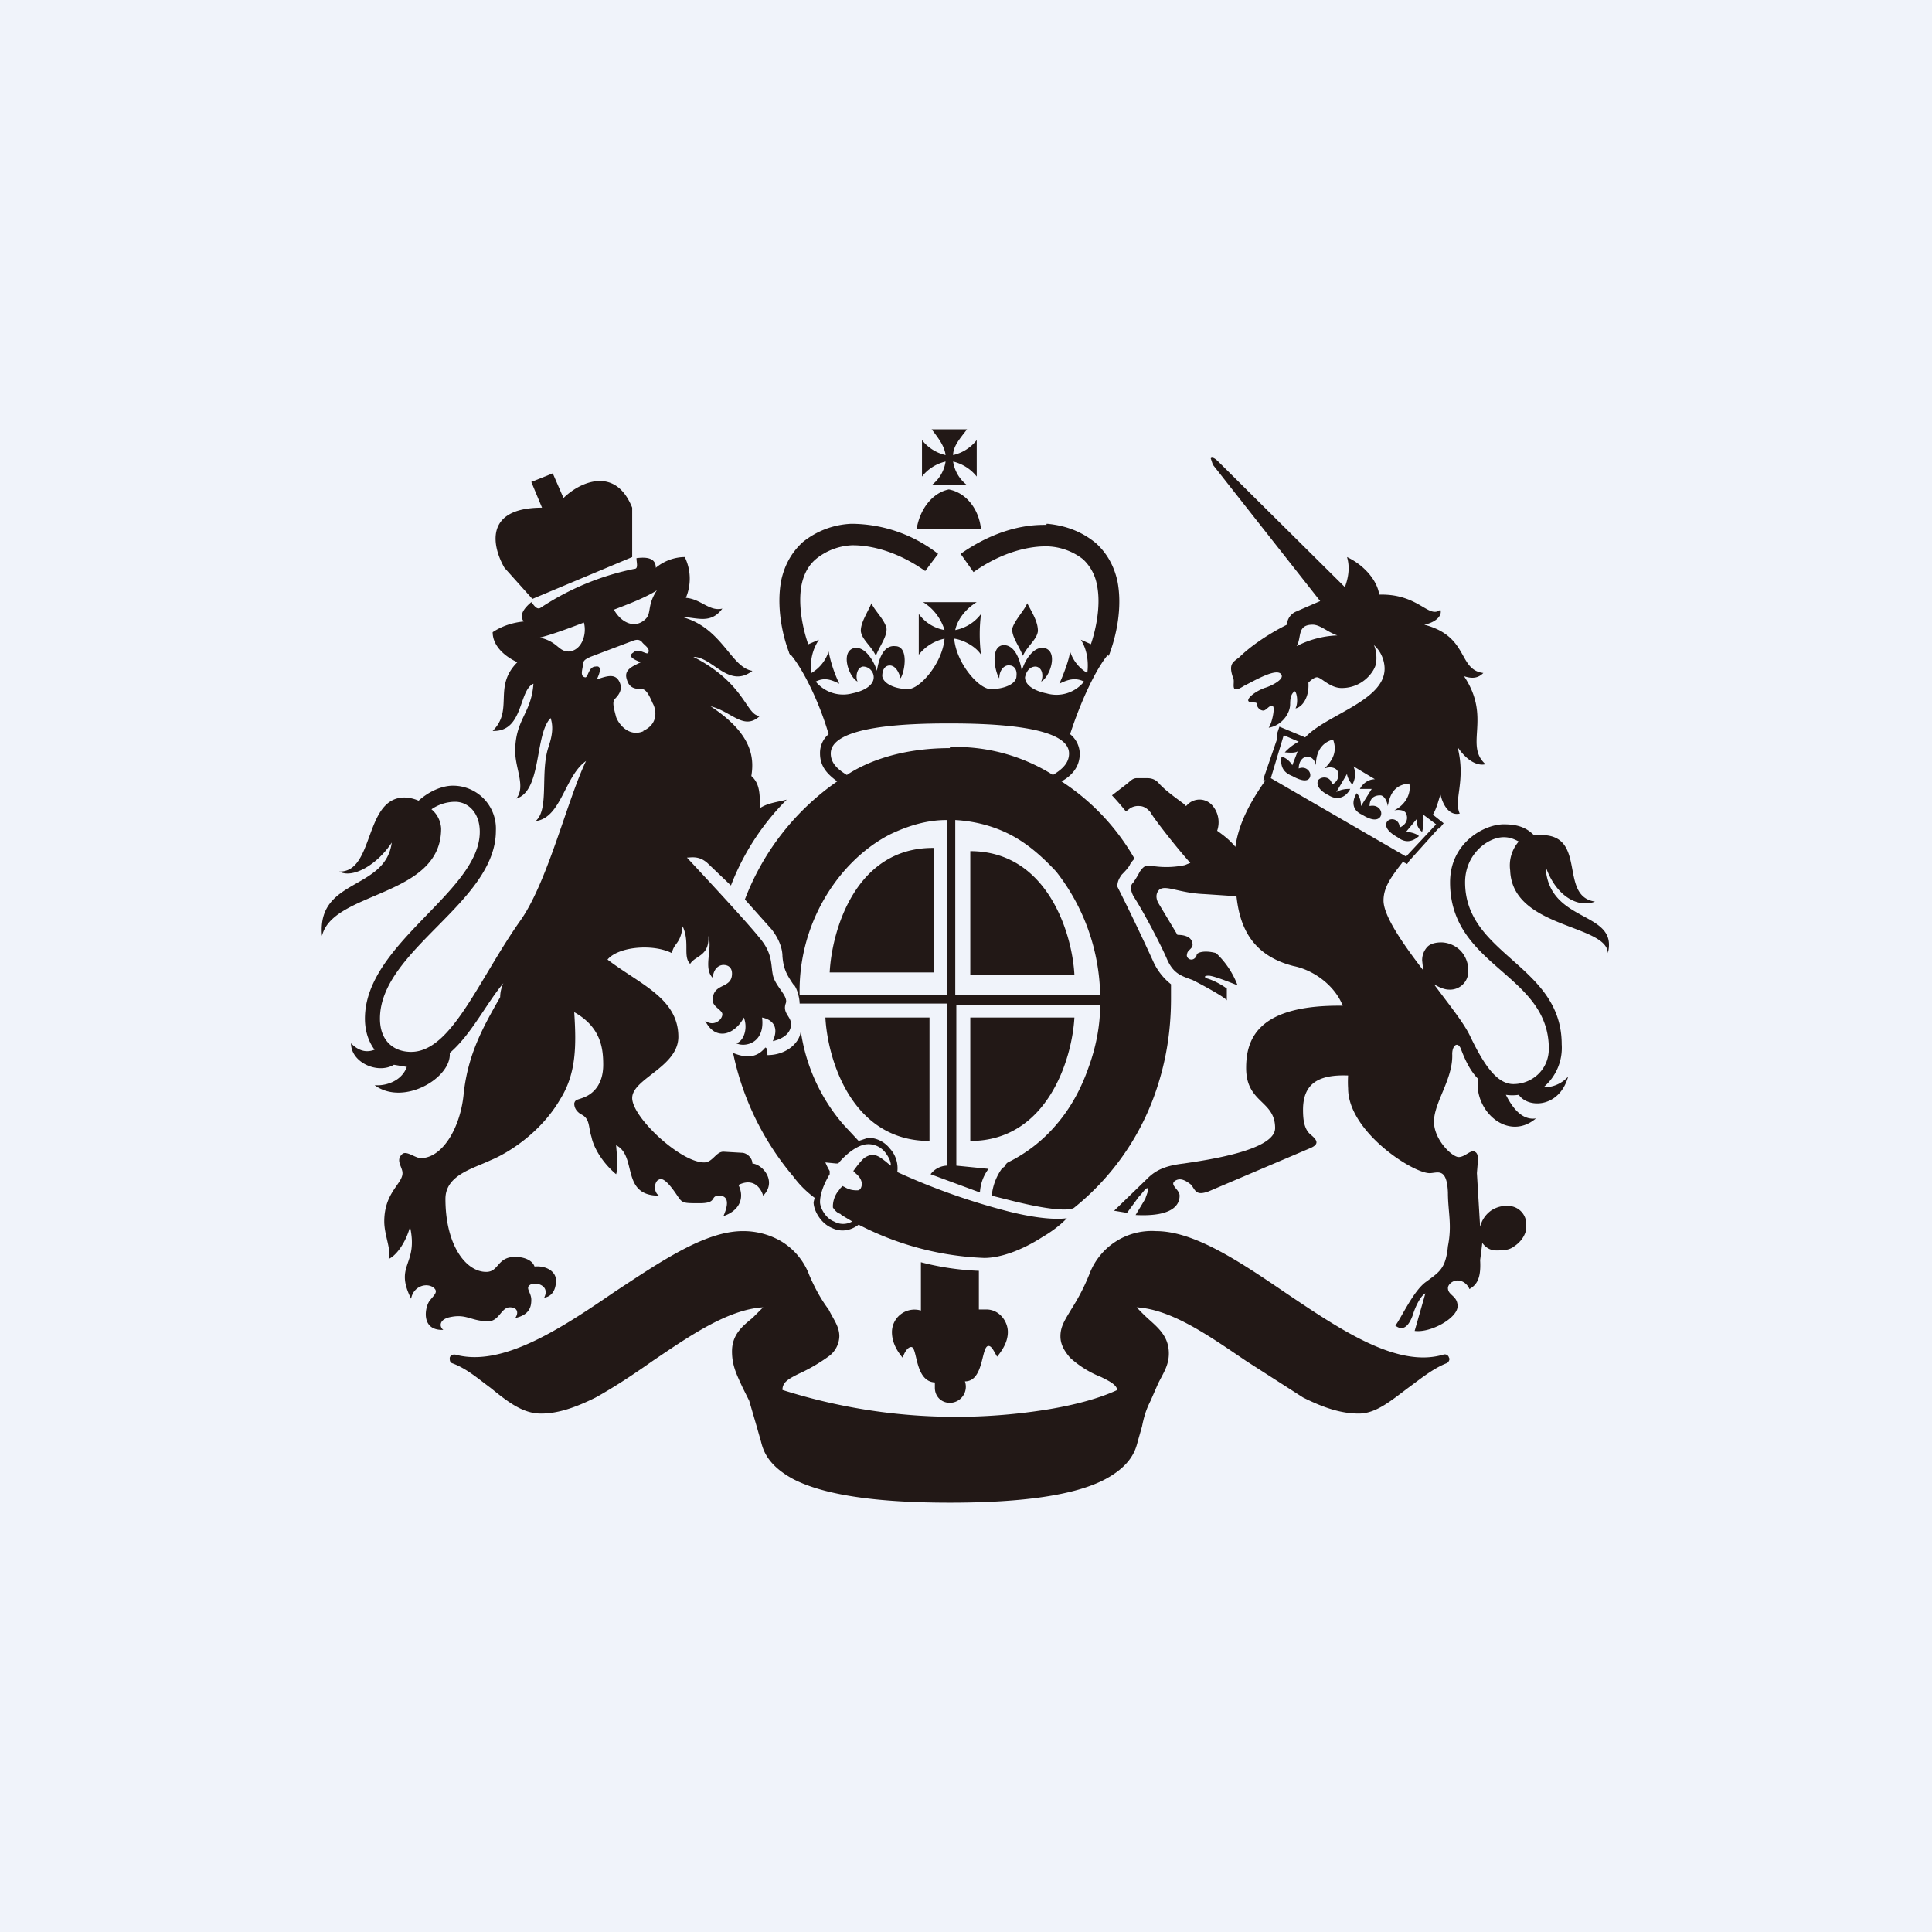 <!-- by TradingView --><svg width="18" height="18" viewBox="0 0 18 18" xmlns="http://www.w3.org/2000/svg"><path fill="#F0F3FA" d="M0 0h18v18H0z"/><path d="M8.12 5.62c-.05.11-.1.18-.1.26.01.08.1.14.14.23.04-.1.1-.17.1-.25-.01-.08-.12-.18-.14-.24ZM9.57 5.62c.06.11.1.18.1.26-.01.08-.1.14-.14.23-.04-.1-.1-.17-.1-.25.02-.08.12-.18.14-.24ZM8.84 4.93v-.37c-.15.03-.27.18-.3.37h.3ZM8.84 4.93h.3c-.02-.19-.14-.34-.3-.37v.37ZM9.01 4.52a.34.34 0 0 1-.13-.22.4.4 0 0 1 .22.14V4.1a.39.39 0 0 1-.22.14c0-.08.06-.15.13-.24h-.33c.07.09.12.16.13.24a.39.39 0 0 1-.22-.14v.34a.39.39 0 0 1 .22-.14.34.34 0 0 1-.13.22H9ZM9.37 11.28a6.2 6.2 0 0 1-1.01-.36.27.27 0 0 0-.07-.22.26.26 0 0 0-.2-.1l-.09.03-.14-.15a1.7 1.7 0 0 1-.4-.88c0 .1-.12.23-.31.23 0-.02 0-.07-.02-.07-.05.06-.13.12-.3.05a2.6 2.6 0 0 0 .56 1.15c.06.08.12.14.2.2l-.01.04c0 .08.07.2.17.24.08.04.17.03.25-.03a2.77 2.77 0 0 0 1.17.31c.15 0 .35-.07.55-.2.07-.04.15-.1.2-.15l.02-.02c-.15.02-.38-.02-.57-.07Zm-1.12-.46-.04-.03c-.06-.04-.1-.04-.16 0a.63.63 0 0 0-.07.08l-.03.04.02.02c.06.05.07.1.05.14 0 0-.01.02-.03.02-.03 0-.07 0-.12-.03l-.02-.01-.02.02a.53.53 0 0 1-.03.04.24.24 0 0 0-.04.12v.02c.02.03.04.05.07.06l.01.01.1.06a.17.17 0 0 1-.17 0c-.08-.03-.13-.13-.13-.18 0-.07.03-.16.09-.26v-.03a.6.6 0 0 1-.04-.08l.1.01h.02c.03-.04.16-.18.28-.18a.2.2 0 0 1 .16.08c.03.04.05.08.05.12a1.06 1.06 0 0 1-.05-.04ZM9.18 12.2h-.06v-.36a2.5 2.5 0 0 1-.54-.08v.45a.21.21 0 0 0-.27.2c0 .1.05.18.1.24.02-.06.05-.1.08-.1.06 0 .03.32.22.33v.05c0 .08.06.14.14.14a.15.15 0 0 0 .14-.2c.18 0 .15-.33.22-.33.03 0 .05.05.08.1.04-.05.1-.13.1-.23s-.08-.21-.2-.21Z" fill="#221816"/><path d="M13.5 12.65a.04.04 0 0 0-.05-.03c-.43.13-.96-.23-1.48-.58-.44-.3-.85-.57-1.2-.57a.62.62 0 0 0-.62.4c-.06.15-.12.25-.17.33-.06.1-.1.16-.1.25 0 .07.03.13.09.2a.94.94 0 0 0 .29.18c.08.04.14.07.15.12-.17.08-.4.14-.64.18a5.34 5.34 0 0 1-2.48-.18c0-.07.05-.1.15-.15a1.6 1.6 0 0 0 .29-.17.24.24 0 0 0 .09-.18c0-.09-.05-.15-.1-.25-.06-.08-.12-.18-.18-.32a.62.62 0 0 0-.27-.32.7.7 0 0 0-.35-.09c-.35 0-.76.28-1.2.57-.51.35-1.05.7-1.48.58-.02 0-.04 0-.05.03 0 .02 0 .04.02.05.14.05.25.15.36.23.16.13.3.24.47.24.15 0 .31-.05.51-.15.18-.1.36-.22.53-.34.34-.23.7-.48 1.03-.5l-.1.1c-.1.08-.19.16-.19.31 0 .13.04.21.1.34l.06.12.07.24.04.14c.02.08.06.22.3.35.29.15.78.22 1.46.22.68 0 1.17-.07 1.45-.22.24-.13.28-.27.3-.35l.04-.14c.02-.1.04-.16.08-.24l.07-.16c.05-.1.1-.17.1-.28 0-.16-.1-.24-.2-.33a1.91 1.91 0 0 1-.1-.1c.33.02.68.27 1.02.5l.53.34c.2.1.36.15.52.15.16 0 .3-.12.46-.24.11-.08.23-.18.36-.23.02-.01.03-.04.02-.05ZM10.91 9.17a.57.57 0 0 1-.16-.2 20.97 20.97 0 0 0-.34-.71c0-.05.02-.08.04-.11.02-.02.07-.07.08-.1a.33.33 0 0 1 .04-.05 2.1 2.1 0 0 0-.68-.72c.09-.05.17-.13.17-.26a.24.24 0 0 0-.09-.18c.09-.28.24-.62.37-.76l-.27-.12c.07.11.07.24.06.31a.36.36 0 0 1-.16-.2c-.01.08-.06.21-.1.3.08-.04.15-.06.23-.02a.33.33 0 0 1-.35.11c-.1-.02-.2-.07-.2-.15.01-.05.04-.1.1-.1.07.01.07.1.05.14.08-.04.16-.27.04-.31-.1-.03-.19.1-.22.21-.02-.12-.07-.24-.17-.24-.13.01-.08.25-.04.31 0-.08.05-.13.1-.12.02 0 .07.02.06.1 0 .07-.11.12-.24.12-.11 0-.32-.24-.34-.47.08.01.2.07.25.15a1.51 1.51 0 0 1 0-.38.39.39 0 0 1-.24.15c.02-.1.1-.2.2-.26h-.5c.1.06.17.16.2.26a.38.38 0 0 1-.24-.15v.38a.42.42 0 0 1 .24-.15c-.02.23-.23.47-.34.47-.12 0-.23-.05-.24-.12 0-.08.04-.1.07-.1.04 0 .08.04.1.12.04-.06.08-.3-.05-.3-.1-.01-.15.1-.17.23-.03-.1-.12-.24-.22-.21-.12.04-.04.27.04.31-.02-.04-.01-.13.05-.14.06 0 .1.05.1.1 0 .08-.1.13-.2.15a.33.33 0 0 1-.34-.11c.08-.04.14-.02.22.02a1.23 1.23 0 0 1-.1-.3.36.36 0 0 1-.16.2.44.44 0 0 1 .07-.31l-.28.12c.13.14.29.48.37.76a.23.23 0 0 0-.08.18c0 .13.08.2.16.26a2.36 2.36 0 0 0-.86 1.1l.25.28c.07.09.1.18.1.25.01.12.04.17.1.26.03.02.06.12.06.18h1.37v1.51a.2.2 0 0 0-.15.08l.46.17a.4.4 0 0 1 .08-.22l-.3-.03v-1.5h1.34c0 .2-.04.4-.11.59-.07.2-.17.38-.3.53a1.4 1.4 0 0 1-.45.35c-.03.02-.02.04-.05.05a.52.52 0 0 0-.1.26l.16.04c.47.12.59.09.61.07a2.38 2.38 0 0 0 .74-1.03c.11-.3.16-.6.16-.92v-.13Zm-2.09.1H7.45a1.71 1.71 0 0 1 .41-1.15c.13-.15.28-.27.44-.35.17-.08.34-.13.52-.13v1.63Zm.03-2.3c-.46 0-.78.13-.96.25-.1-.06-.15-.12-.15-.2 0-.26.73-.28 1.1-.28.38 0 1.12.02 1.12.28 0 .08-.05.14-.15.2a1.7 1.7 0 0 0-.96-.26Zm.05 2.3V7.64c.17.01.34.05.5.13.16.08.3.2.44.35a1.92 1.92 0 0 1 .41 1.15H8.9Z" fill="#221816"/><path d="M7.32 9.35c.03-.07-.1-.16-.12-.27-.02-.1 0-.2-.13-.35-.12-.15-.54-.6-.67-.74.04 0 .11-.02.19.05l.22.21a2.3 2.3 0 0 1 .52-.8c-.07.02-.18.03-.25.08 0-.13 0-.23-.08-.3.03-.18 0-.4-.38-.65.2.05.31.23.46.09-.13 0-.13-.3-.62-.55.18 0 .33.3.55.13-.2-.03-.28-.4-.65-.5.13 0 .26.07.37-.08-.12.03-.2-.09-.34-.1a.46.46 0 0 0-.01-.38c-.1 0-.2.04-.27.1 0-.1-.1-.1-.18-.09 0 .04.02.1-.02.1a2.47 2.47 0 0 0-.87.36c-.04.03-.07-.03-.09-.05-.06.05-.12.12-.07.18-.1.01-.2.04-.29.1 0 .12.1.22.23.28-.23.23-.03.44-.23.64.29.01.24-.38.38-.44-.02.28-.17.33-.17.63 0 .16.1.33.01.44.24-.07.17-.6.32-.75.03.09.01.18-.02.27-.08.24.01.58-.12.69.24-.03.27-.42.47-.56-.17.35-.35 1.1-.6 1.47-.4.56-.65 1.24-1.03 1.24-.16 0-.29-.1-.29-.31 0-.64 1.08-1.08 1.08-1.75a.4.4 0 0 0-.4-.42c-.1 0-.22.05-.32.14a.35.35 0 0 0-.13-.03c-.38 0-.28.7-.61.69.13.07.36-.07.49-.27-.06.45-.7.33-.65.87.1-.42 1.11-.36 1.11-1a.25.25 0 0 0-.09-.18.39.39 0 0 1 .22-.07c.12 0 .23.1.23.28 0 .56-1.07 1.04-1.07 1.74 0 .11.03.21.09.29-.08.03-.15.01-.22-.06 0 .18.25.29.4.2l.12.02c-.05.14-.21.18-.3.17.27.2.72-.07.7-.3.2-.17.34-.46.5-.65-.02.04-.03.09-.03.13-.16.28-.3.53-.34.9-.03.32-.2.6-.4.6-.05 0-.13-.07-.17-.04-.07.06 0 .12 0 .18 0 .1-.17.18-.17.45 0 .13.07.27.04.35.07-.03.16-.15.2-.3.08.36-.15.35.01.67.02-.11.13-.15.2-.11.06.04.02.07-.02.12-.05.05-.1.29.12.28-.04-.03-.04-.1.07-.12.15-.03.19.04.35.04.1 0 .12-.13.2-.13.08 0 .08.06.05.1.13-.03.15-.1.15-.17s-.06-.11-.01-.14c.04-.03.19 0 .13.12.07-.01.11-.07.11-.16s-.1-.14-.2-.13c-.02-.06-.1-.09-.18-.09-.17 0-.15.14-.27.14-.19 0-.38-.25-.38-.68 0-.22.25-.28.42-.36.17-.07.47-.26.65-.57.15-.24.15-.5.13-.81.25.14.27.34.27.49 0 .19-.1.27-.17.3-.07.03-.09.02-.1.06 0 .05.03.08.06.1.09.04.07.12.1.21.02.1.1.24.23.35.02-.06.01-.15 0-.27.2.1.04.47.4.47-.06-.04-.04-.14 0-.15.03-.02.08.02.15.12.07.1.05.1.23.1.17 0 .09-.07.18-.07.1 0 .08.1.04.19.15-.05.2-.17.14-.29.14-.07.21.03.23.1.13-.13 0-.29-.1-.3 0-.05-.05-.1-.1-.1l-.17-.01c-.07 0-.1.1-.18.1-.22 0-.67-.42-.67-.6s.43-.29.43-.57c0-.36-.36-.49-.66-.72.1-.12.42-.15.6-.06.02-.1.08-.08.1-.25.07.15 0 .28.07.35.05-.08.18-.07.17-.26.04.12-.05.3.04.39.01-.1.07-.12.1-.12.05 0 .08.03.08.08 0 .15-.18.08-.18.25 0 .06.09.09.09.13 0 .05-.08.12-.16.06.03.06.08.12.16.12s.16-.07.2-.15c.04.1 0 .22-.07.24.08.04.27 0 .24-.24.1.02.16.09.1.22.09-.02.17-.07.17-.16 0-.07-.08-.1-.05-.19ZM5.3 6.07c-.1 0-.1-.09-.27-.13.12-.03.28-.09.41-.14.03.11-.02.26-.14.27Zm.7.74c-.13.06-.23-.05-.26-.13-.02-.08-.04-.14-.01-.17.05-.05.07-.1.04-.16-.04-.08-.12-.05-.21-.02.04-.08.04-.13-.01-.12-.07 0-.07.11-.1.1-.05-.01-.02-.08-.02-.11 0-.05.03-.06.07-.08l.37-.14c.05-.02.08-.03.11 0 .02.03.08.06.06.1-.01.03-.09-.05-.14 0-.05.03-.01.06.07.09-.08.04-.16.07-.13.16.02.07.06.09.14.09.04 0 .07.06.1.13.04.07.05.2-.09.26ZM6 5.78c-.1.08-.22.01-.28-.1.13-.05.29-.11.4-.18-.1.15-.04.22-.12.28ZM14.41 8.1c.1.26.3.36.45.3-.34-.05-.07-.62-.5-.62h-.07c-.07-.07-.15-.1-.28-.1-.18 0-.5.17-.5.54 0 .79.92.85.92 1.55 0 .2-.16.33-.33.33-.15 0-.27-.17-.4-.44-.06-.13-.2-.3-.34-.49.05.03.1.05.14.05a.17.17 0 0 0 .18-.17v-.01a.27.27 0 0 0-.07-.18.26.26 0 0 0-.18-.08c-.05 0-.1.01-.13.04a.18.18 0 0 0-.05.13l.01.09c-.2-.26-.37-.51-.37-.65 0-.13.08-.23.18-.36l.04.02.02-.03.27-.3h.01l.04-.05-.1-.08c.03-.05.05-.12.07-.19.03.13.1.2.18.18-.06-.13.06-.3-.02-.62.08.12.18.18.26.16-.2-.18.06-.43-.2-.82.09.03.14.01.18-.03-.24-.03-.13-.34-.55-.45.1-.02.17-.08.15-.14-.11.09-.2-.15-.57-.14-.02-.14-.15-.28-.3-.35.03.1.01.2-.02.28L11.35 4.3c-.04-.04-.06-.04-.07-.03l.02.06L12.3 5.6l-.23.1a.14.14 0 0 0-.08.12c-.2.1-.36.22-.44.3-.06.05-.11.06-.06.2.02.04-.04.16.1.07.1-.05.32-.18.35-.1.02.04-.09.1-.16.12-.08.03-.16.09-.15.12.02.03.08 0 .08.03s.03.06.06.06.06-.06.09-.04c.02.02-.01.16-.04.2.12-.02.2-.13.2-.22 0-.08.02-.1.04-.12.02 0 .04.1.01.16.06-.01.13-.1.12-.24.03-.03.06-.05.08-.05.04 0 .12.1.23.1.2 0 .31-.16.32-.23.01-.06 0-.13-.02-.17.07.06.1.15.1.22 0 .29-.51.42-.72.62l-.02.02-.24-.1-.02.06v.05l-.12.35-.01.04h.02c-.14.2-.25.4-.28.62-.05-.06-.1-.1-.17-.15a.24.24 0 0 0-.04-.23.16.16 0 0 0-.11-.06.16.16 0 0 0-.12.04l-.02.02-.02-.02c-.08-.06-.18-.13-.24-.2-.02-.02-.05-.04-.1-.04h-.1c-.04 0-.06.03-.1.06l-.13.1a2.67 2.67 0 0 1 .13.15l.04-.03a.14.14 0 0 1 .09-.02c.03 0 .07.02.1.06.02.04.21.29.37.47a.7.7 0 0 0-.05.02.84.84 0 0 1-.29.01c-.07 0-.08-.02-.13.05a.9.9 0 0 1-.06.1c-.02.02-.04.05 0 .13.08.12.25.44.31.58.06.14.13.16.24.2.1.05.3.16.32.19v-.11a.66.66 0 0 0-.17-.09c-.04-.01-.05-.03 0-.03.04 0 .17.05.27.09a.8.8 0 0 0-.2-.3c-.07-.02-.15-.02-.18.01 0 .02-.02.05-.05.05-.03 0-.05-.03-.04-.05 0-.04.06-.05.05-.1-.01-.07-.09-.08-.14-.08l-.18-.3c-.03-.06-.01-.1.01-.12.06-.05.18.03.42.04l.3.02c.03.28.14.55.53.65.2.04.39.19.46.37-.78-.01-.9.3-.9.58 0 .33.27.3.27.56 0 .21-.65.3-.85.33-.17.02-.26.06-.34.14l-.31.3.12.02.11-.15c.04-.04.06-.08.08-.08.02 0 0 .04-.02.1l-.09.15c.38.02.41-.12.41-.18s-.1-.1-.04-.14c.05-.03.1 0 .15.04.04.06.05.1.16.06l.94-.4c.1-.04.07-.08.01-.13-.06-.05-.07-.14-.07-.23 0-.25.15-.33.42-.32a1 1 0 0 0 0 .12c0 .4.6.79.76.79.07 0 .16-.06.17.18 0 .18.04.3 0 .5-.02.21-.08.24-.2.33-.12.08-.24.35-.29.41.05.04.11.04.16-.09.03-.1.08-.19.12-.21l-.1.35c.15.02.4-.12.4-.23 0-.1-.09-.1-.09-.17 0-.03.04-.07.09-.07.06 0 .1.05.11.08.07-.04.11-.1.1-.27a7.13 7.13 0 0 0 .02-.16c.03.04.07.07.13.07s.12 0 .17-.04c.06-.04.1-.1.11-.16v-.04a.17.17 0 0 0-.13-.17.26.26 0 0 0-.2.04.26.26 0 0 0-.1.15l-.03-.5c.01-.13.02-.18-.02-.2-.04-.02-.09.05-.15.05s-.23-.16-.23-.33c0-.18.18-.4.17-.63 0-.08.05-.12.08-.05.03.08.08.2.16.28-.04.3.28.59.54.37-.13.02-.22-.1-.28-.22a.4.4 0 0 0 .12 0c.09.13.38.12.46-.17a.3.3 0 0 1-.23.1.48.48 0 0 0 .17-.4c0-.74-.9-.83-.9-1.51 0-.26.21-.42.36-.42.06 0 .1.02.14.04a.34.34 0 0 0-.08.27c.02.54.9.5.91.77.1-.4-.55-.27-.58-.8Zm-2.33-2.08c.05-.08 0-.2.15-.2.07 0 .14.07.23.1a.9.9 0 0 0-.38.1Zm-.24 1.23.12-.4.14.06a.46.46 0 0 0-.13.1c.03 0 .09.01.12-.01l-.05.13c-.01-.02-.05-.07-.1-.08-.02.12.05.16.1.18.09.05.14.05.16.02.03-.05-.03-.12-.1-.09 0-.07.04-.11.08-.11s.07.03.08.08c0-.12.05-.21.16-.24.04.11 0 .19-.08.27.05-.02.1-.01.12.02.02.04.01.1-.05.13-.01-.08-.1-.08-.13-.04-.02.05.02.1.1.14.08.05.16.02.2-.06-.03 0-.08 0-.13.03l.1-.17c0 .02.02.07.05.1.02-.04.04-.1.01-.17l.2.12c-.07 0-.12.05-.14.09h.11l-.1.16c0-.06-.02-.1-.04-.12-.05.08-.04.16.05.2.08.05.14.06.17.02.03-.05-.02-.12-.1-.1 0-.07.04-.1.1-.1.03 0 .06.04.07.1.02-.12.07-.2.2-.21.02.1-.04.2-.14.25.05-.01.1 0 .11.03.02.04.01.1-.06.13 0-.08-.09-.1-.12-.05-.02.04.01.09.1.14.04.03.11.07.2-.01-.03-.03-.1-.04-.12-.04l.1-.12c-.01.05.02.1.05.12a.47.47 0 0 0 .01-.16l.12.09-.28.3-1.26-.73ZM8.7 7.9v1.16h-.97c.02-.39.24-1.16.96-1.16Zm-.04 2.73V9.48h-.97c.02.38.24 1.15.97 1.15Zm.38-1.55V7.93c.72 0 .95.77.97 1.15h-.97Zm0 1.55V9.48h.97c-.02.38-.25 1.15-.97 1.15ZM4.7 5.29l.26.29.93-.39v-.46c-.16-.4-.5-.23-.64-.09l-.1-.23-.2.08.1.24c-.55 0-.46.37-.35.56ZM7.94 4.88h-.01a.77.77 0 0 0-.45.17c-.11.1-.17.22-.2.35-.05.25.01.53.08.7l.18-.07c-.06-.16-.11-.4-.07-.59.02-.09.06-.17.13-.23a.57.57 0 0 1 .34-.13c.06 0 .34 0 .68.24l.12-.16a1.32 1.32 0 0 0-.8-.28Zm1.81 0h.01c.2.02.34.09.45.18.11.1.17.22.2.35.05.25-.01.52-.08.7l-.18-.07c.06-.16.11-.4.07-.59a.43.43 0 0 0-.13-.24.57.57 0 0 0-.34-.12c-.06 0-.34 0-.68.24l-.12-.17c.4-.28.72-.27.8-.27Z" fill="#221816"/></svg>